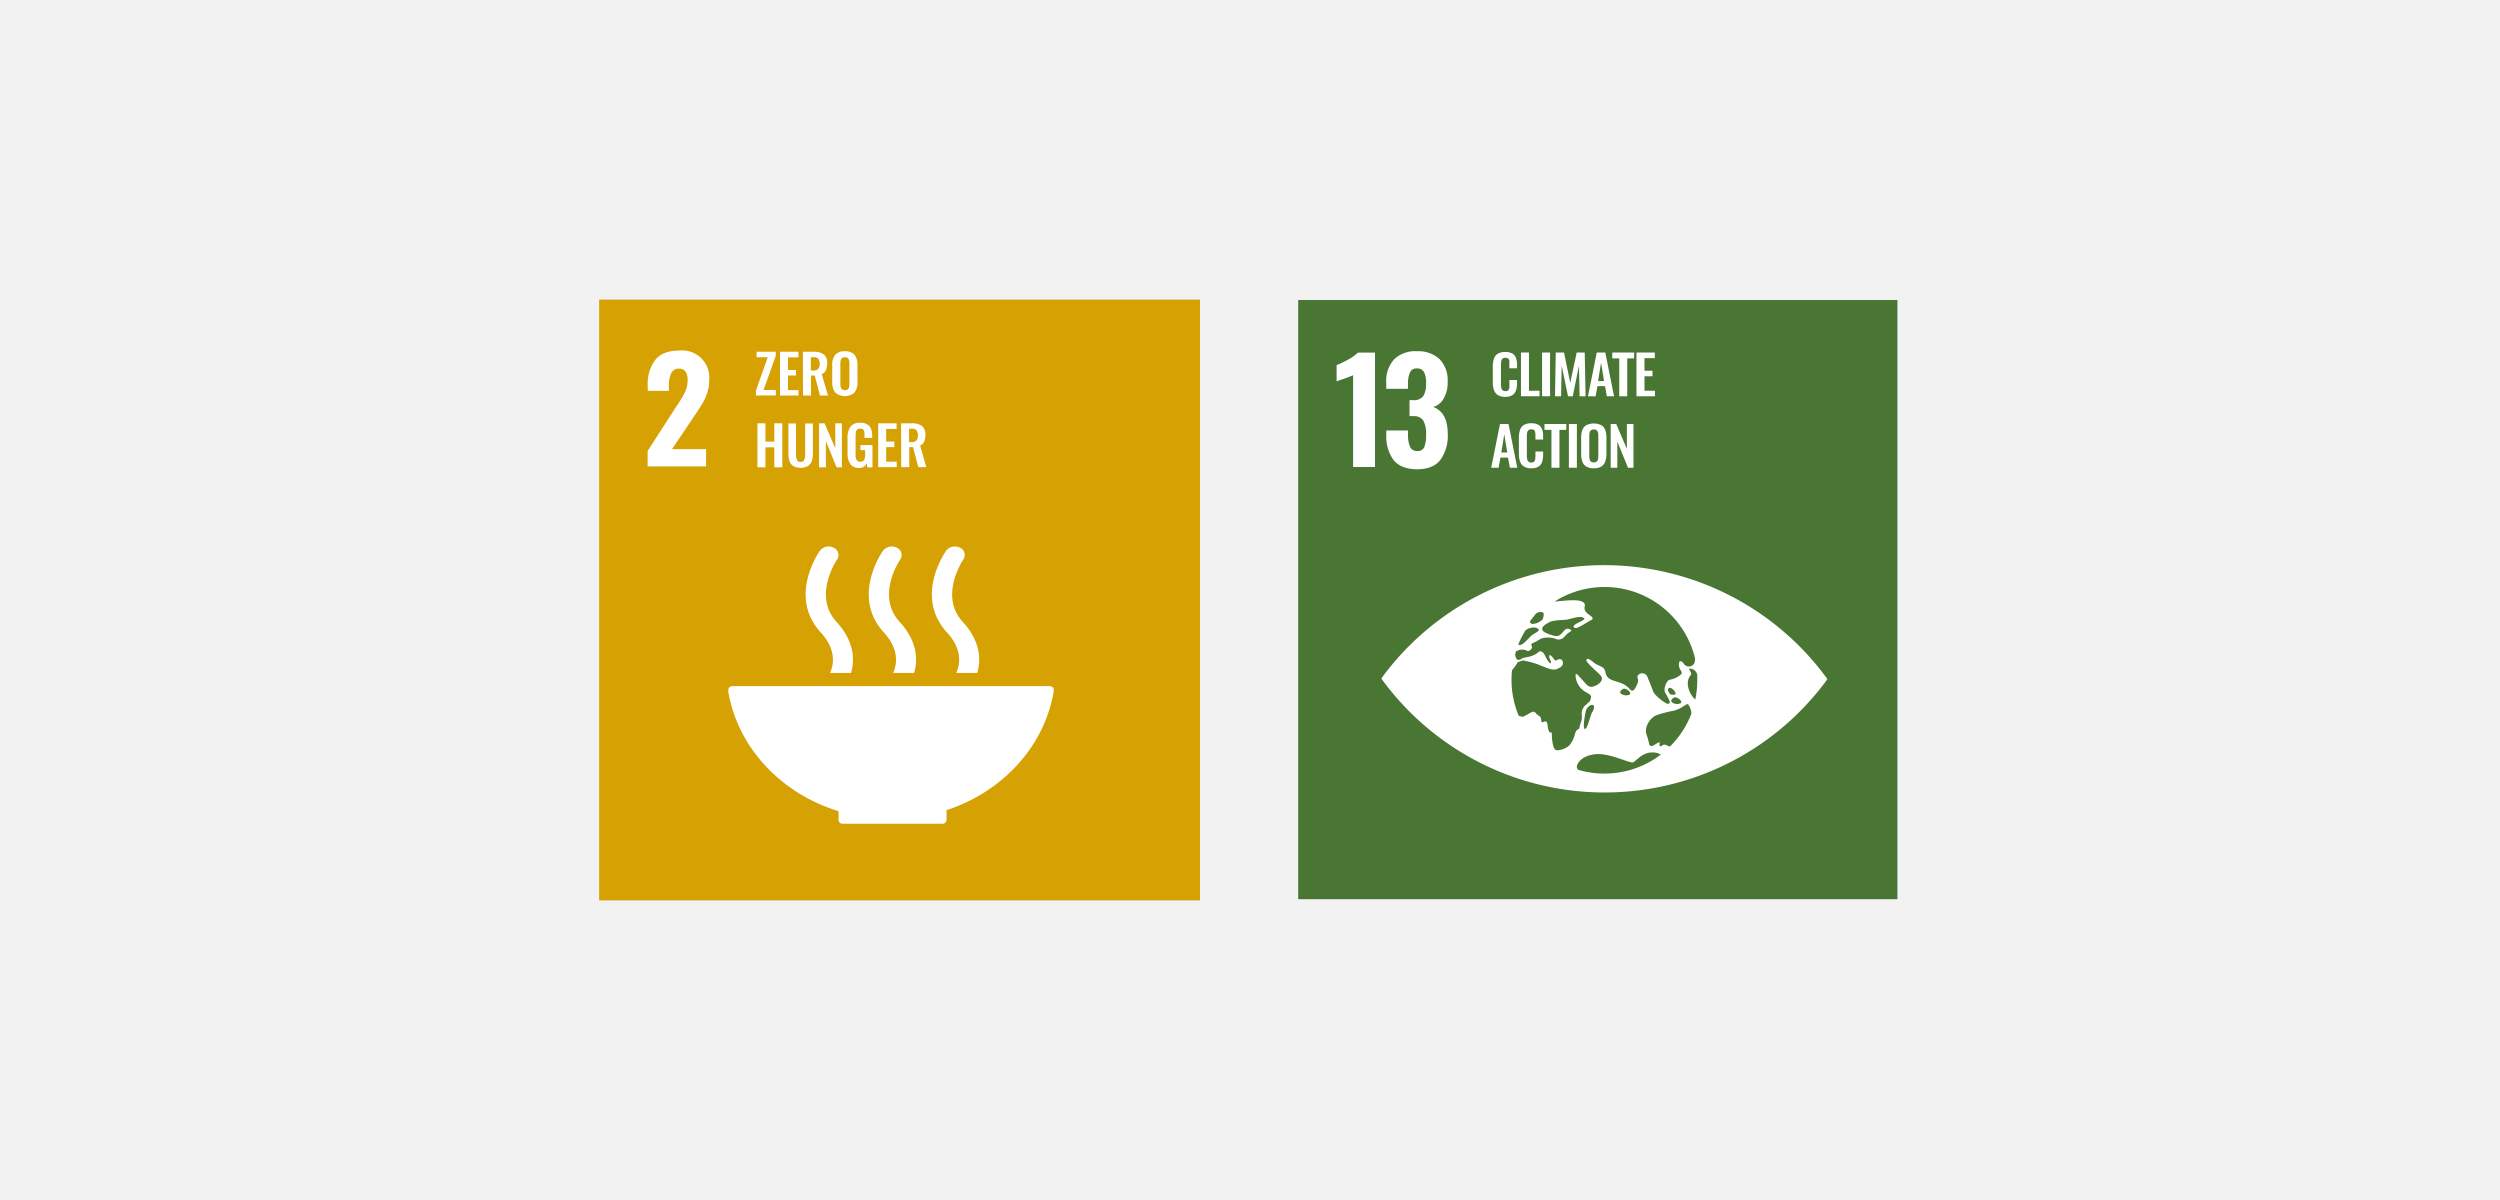 <?xml version="1.0" encoding="utf-8"?>
<svg xmlns="http://www.w3.org/2000/svg" viewBox="0 0 625 300">
  <defs>
    <style>.cls-1{fill:#f2f2f2;}.cls-2{fill:#4a7634;}.cls-3{fill:#fff;}.cls-4{fill:#d6a102;}</style>
  </defs>
  <title>5</title>
  <g id="Calque_2" data-name="Calque 2">
    <g id="Calque_1-2" data-name="Calque 1">
      <rect class="cls-1" width="625" height="300"/>
      <rect class="cls-2" x="325.1" y="75.2" width="149.8" height="149.8" transform="matrix(0, -1, 1, 0, 249.35, 549.9)"/>
      <path class="cls-3" d="M338.28,93.8c-.26.14-1,.43-2.26.88-1,.33-1.61.55-1.87.67V91.29a23.21,23.21,0,0,0,2.91-1.41,9.92,9.92,0,0,0,2.42-1.73h4.27v28.6h-5.47Z"/>
      <path class="cls-3" d="M348.38,115a10,10,0,0,1-1.8-6.39v-1H352v1a7.62,7.62,0,0,0,.53,3.14,1.84,1.84,0,0,0,1.81,1,1.71,1.71,0,0,0,1.74-1,8.08,8.08,0,0,0,.44-3.16,6.7,6.7,0,0,0-.67-3.4,2.68,2.68,0,0,0-2.47-1.15,6.76,6.76,0,0,0-1,0v-4h.89a2.92,2.92,0,0,0,2.54-1,5.7,5.7,0,0,0,.7-3.24A5.6,5.6,0,0,0,356,93a1.93,1.93,0,0,0-1.82-.89,1.7,1.7,0,0,0-1.69,1,7,7,0,0,0-.5,2.82v1.27h-5.43V95.6a7.93,7.93,0,0,1,2-5.79,7.49,7.49,0,0,1,5.63-2,7.8,7.8,0,0,1,5.72,2,7.58,7.58,0,0,1,2,5.68,7.77,7.77,0,0,1-1,4.15,4.35,4.35,0,0,1-2.61,2.1c2.42.9,3.64,3.15,3.64,6.75a10.32,10.32,0,0,1-1.84,6.48c-1.22,1.56-3.17,2.35-5.83,2.35S349.58,116.49,348.38,115Z"/>
      <path class="cls-3" d="M376.3,99.21a3.29,3.29,0,0,1-1.88-.47,2.47,2.47,0,0,1-.95-1.29,6,6,0,0,1-.27-1.88V91.66a6.27,6.27,0,0,1,.27-1.94,2.31,2.31,0,0,1,.95-1.27A3.38,3.38,0,0,1,376.3,88a3.44,3.44,0,0,1,1.78.38,2.15,2.15,0,0,1,.91,1.1,4.7,4.7,0,0,1,.27,1.66v.92h-1.92v-.95a7,7,0,0,0,0-.83,1,1,0,0,0-.25-.6,1,1,0,0,0-.73-.23,1,1,0,0,0-.75.24,1.24,1.24,0,0,0-.3.63,6.09,6.09,0,0,0-.07.9V96a3.78,3.78,0,0,0,.1,1,1,1,0,0,0,.34.58,1.1,1.1,0,0,0,.68.2.89.89,0,0,0,.71-.24,1.14,1.14,0,0,0,.27-.62,7.89,7.89,0,0,0,0-.88V95h1.92v.88a5.32,5.32,0,0,1-.26,1.72,2.26,2.26,0,0,1-.9,1.18A3.26,3.26,0,0,1,376.3,99.21Z"/>
      <path class="cls-3" d="M380.24,99.06V88.13h2v9.56h2.65v1.37Z"/>
      <path class="cls-3" d="M385.52,99.06V88.13h2V99.06Z"/>
      <path class="cls-3" d="M388.75,99.06l.19-10.93H391l1.56,7.57,1.62-7.57h2l.21,10.93h-1.49l-.16-7.6-1.55,7.6H392l-1.58-7.63-.15,7.63Z"/>
      <path class="cls-3" d="M397,99.06l2.19-10.93h2.13l2.19,10.93H401.7l-.44-2.52h-1.9l-.45,2.52Zm2.52-3.79h1.49l-.74-4.59Z"/>
      <path class="cls-3" d="M404.81,99.06V89.6h-1.74V88.13h5.46V89.6h-1.72v9.46Z"/>
      <path class="cls-3" d="M409.12,99.06V88.13h4.59v1.4h-2.59v3.15h2v1.39h-2v3.62h2.62v1.37Z"/>
      <path class="cls-3" d="M372.8,116.93,375,106h2.13l2.19,10.94h-1.85L377,114.4h-1.9l-.45,2.53Zm2.53-3.8h1.48l-.74-4.59Z"/>
      <path class="cls-3" d="M382.82,117.07a3.21,3.21,0,0,1-1.88-.47,2.39,2.39,0,0,1-.95-1.29,6,6,0,0,1-.27-1.88v-3.9a6.29,6.29,0,0,1,.27-2,2.31,2.31,0,0,1,.95-1.27,3.46,3.46,0,0,1,1.88-.44,3.54,3.54,0,0,1,1.78.38,2.19,2.19,0,0,1,.91,1.1,4.7,4.7,0,0,1,.27,1.66v.92h-1.92V109a5.42,5.42,0,0,0-.05-.84,1,1,0,0,0-.25-.6,1,1,0,0,0-.72-.22,1,1,0,0,0-.75.23,1.17,1.17,0,0,0-.31.64,5.88,5.88,0,0,0-.07.9v4.75a4.41,4.41,0,0,0,.1,1,1,1,0,0,0,.34.58,1.11,1.11,0,0,0,.69.19.92.92,0,0,0,.7-.23,1.21,1.21,0,0,0,.27-.63,7.61,7.61,0,0,0,.05-.88v-1h1.92v.87a5.27,5.27,0,0,1-.26,1.72,2.22,2.22,0,0,1-.9,1.18A3.24,3.24,0,0,1,382.82,117.07Z"/>
      <path class="cls-3" d="M387.86,116.93v-9.47h-1.74V106h5.45v1.47h-1.71v9.47Z"/>
      <path class="cls-3" d="M392.22,116.93V106h2v10.94Z"/>
      <path class="cls-3" d="M398.44,117.07a3.45,3.45,0,0,1-1.85-.43,2.34,2.34,0,0,1-1-1.24,5.53,5.53,0,0,1-.3-1.92v-4.09a5.28,5.28,0,0,1,.3-1.89,2.27,2.27,0,0,1,1-1.21,4.33,4.33,0,0,1,3.72,0,2.33,2.33,0,0,1,1,1.21,5.28,5.28,0,0,1,.3,1.89v4.11a5.35,5.35,0,0,1-.3,1.89,2.47,2.47,0,0,1-1,1.25A3.45,3.45,0,0,1,398.44,117.07Zm0-1.47a1.09,1.09,0,0,0,.74-.21,1.12,1.12,0,0,0,.32-.6,4.15,4.15,0,0,0,.08-.82v-5a4.07,4.07,0,0,0-.08-.82,1.07,1.07,0,0,0-.32-.57,1.09,1.09,0,0,0-.74-.21,1.06,1.06,0,0,0-.71.21,1,1,0,0,0-.33.57,4.07,4.07,0,0,0-.08.82v5a4.15,4.15,0,0,0,.08.82,1.05,1.05,0,0,0,.31.6A1.11,1.11,0,0,0,398.44,115.6Z"/>
      <path class="cls-3" d="M402.67,116.93V106h1.39l2.66,6.24V106h1.65v10.94H407l-2.67-6.54v6.54Z"/>
      <path class="cls-3" d="M456.41,169.17A68.94,68.94,0,0,0,345.78,169l-.43.62.43.63a68.94,68.94,0,0,0,110.63.15l.43-.63c-.11-.17-.26-.38-.43-.62M382.5,155.33c.3-.44,1.3-1.7,1.42-1.86a1.78,1.78,0,0,1,1.13-.46c.35-.07.82.13.88.4a3.13,3.13,0,0,1-.31,1.47,3.82,3.82,0,0,1-2.47,1.11c-.54-.08-.76-.5-.65-.66m-1.2,2.37.12-.14a3.11,3.11,0,0,1,1.84-.67c.58-.1,1.35.19,1.44.58s-1.45,1.08-1.74,1.34c-.8.74-2.06,2.25-2.8,2.41a.91.91,0,0,1-.6-.06,23.32,23.32,0,0,1,1.74-3.46m12.46,25.65a6.59,6.59,0,0,1-1.43,3,4.81,4.81,0,0,1-3.18,1.21c-1-.08-1.2-2.9-1.2-4.35,0-.5-.71,1-1.07-2-.24-1.94-1.48.2-1.57-1.09s-.7-1-1.36-1.84-1.45.08-2.36.48-.53.62-1.81.21l-.09,0a23.18,23.18,0,0,1-1.81-9.06,22.39,22.39,0,0,1,.12-2.32,1.53,1.53,0,0,1,.14-.21c1.23-1.46,1.21-1.8,1.21-1.8l1.36-.47a22.87,22.87,0,0,1,3.81,1c1.34.51,3.47,1.65,4.7,1.15.89-.36,1.59-.85,1.51-1.6-.1-.93-.83-1.15-1.72-.52-.33.23-1-1.41-1.58-1.33s.68,1.93.21,2-1.4-1.92-1.56-2.24-.87-1.13-1.52-.52c-1.38,1.31-3.61,1.22-4.05,1.56-1.37,1-1.72-.34-1.69-1.16.05-.19.11-.38.17-.57a2.77,2.77,0,0,1,2.59-.28c.6.4,1-.1,1.27-.35a.84.84,0,0,0,0-.94c-.15-.33.3-.56.61-.65a15.18,15.18,0,0,0,1.77-1,5.81,5.81,0,0,1,3.53,0,1.87,1.87,0,0,0,2.32-.46,6.33,6.33,0,0,1,1.69-1.41c.34-.15-.83-1.25-1.79-.06s-1.45,1.29-1.9,1.29-3.14-.68-3.47-1.52.84-1.48,1.83-2,3.71-.47,4.4-.62c1.41-.31,3.21-1,4.12-.39s-3.79,1.67-2.25,2.5c.55.3,3-1.42,3.88-1.86,2-1-1.94-1.38-1.42-3.47.58-2.37-4.83-1.46-7.53-1.27a23.26,23.26,0,0,1,35.12,14.21,4,4,0,0,1-.12,1.07,1.52,1.52,0,0,1-2.72.21c-.24-.34-1.23-1.28-1.2.33s1.56,1.78.08,2.74a5.82,5.82,0,0,1-2.45,1c-.69.24-1.35,1.9-1.19,2.79s2.28,3.31.71,3.21c-.37,0-3.15-1.93-3.6-3.15s-1-2.55-1.39-3.52a1.38,1.38,0,0,0-2.19-.64c-.82.56.23,1.13-.36,2.34s-1,2.29-1.9,1.29c-2.26-2.61-5.56-1.33-6.08-4.22-.27-1.57-1.63-1.42-2.75-2.31s-1.77-1.37-2-.73,3.55,3.52,3.81,4.27c.4,1.13-1.11,2.12-2.22,2.38s-1.59-.62-2.67-1.75-1.55-1.94-1.63-1a5.09,5.09,0,0,0,2.13,3.86c.94.6,2,.87,1.69,1.84s0,.42-1.06,1.46a2.85,2.85,0,0,0-1.19,2.83c.07,1.45-.3,1.54-.53,2.74s-.75.17-1.21,1.94m25-9.24c.78-.07,1.95,1,1.49,1.43a2.05,2.05,0,0,1-2.21-.2c-.59-.45.37-1.21.72-1.23m-1-.72c-.25-.09-.47-.33-.66-.9a.52.52,0,0,1,.76-.67,2.25,2.25,0,0,1,1.1,1.34c0,.38-.94.33-1.2.23m-10.26,0a2.11,2.11,0,0,1-2.22-.21c-.59-.45.37-1.21.72-1.23.78-.07,1.95,1,1.5,1.44m-9.51,4.6c-.32.52-1.2,4.43-1.78,4s.24-4.54.41-4.85c.92-1.68,2.91-1.6,1.37.87m3.15,15.16a23.08,23.08,0,0,1-6.54-.94,1,1,0,0,1-.28-1.14c.72-1.87,2.87-2.61,4.56-2.77,3.77-.36,8.72,2.46,9.51,2s2.39-2.52,4.73-2.43a3.67,3.67,0,0,1,2.12.53,23.14,23.14,0,0,1-14.1,4.74m16.41-6.74a5.06,5.06,0,0,1-.73-.27c-1.27-.65-1.12.38-1.74.15s.7-1.68-1.18-.46-1.36-.19-2.17-2.26.94-4.43,2.41-5a28.91,28.91,0,0,1,4.23-1.11c2.79-.7,3.38-2.35,3.89-1.34.1.19.19.36.27.53a3.81,3.81,0,0,1,.36,1.52,23.24,23.24,0,0,1-5.34,8.2m6.38-11.74c-.62-.17-3.23-3.78-1.16-6.15.34-.39-.69-1.54-.41-1.57a1.91,1.91,0,0,1,2,1.63c0,.44,0,.89,0,1.35a23.89,23.89,0,0,1-.5,4.74"/>
      <rect class="cls-4" x="149.79" y="74.9" width="150.21" height="150.2"/>
      <path class="cls-3" d="M161.91,112.75,168.84,102l.42-.63a26.33,26.33,0,0,0,2-3.38,6.89,6.89,0,0,0,.64-3,3.54,3.54,0,0,0-.53-2.1,1.78,1.78,0,0,0-1.52-.73,2.08,2.08,0,0,0-2.05,1.14,7,7,0,0,0-.57,3.11v1.31h-5.3V96.34A9.92,9.92,0,0,1,163.8,90c1.26-1.57,3.24-2.35,5.92-2.35a6.8,6.8,0,0,1,7.57,7.53,9.51,9.51,0,0,1-.5,3.08,14,14,0,0,1-1.16,2.58c-.45.75-1.15,1.82-2.09,3.22L168,112.29h8.52v4.31H161.91Z"/>
      <path class="cls-3" d="M189,97.61l2.93-8.29h-2.78V87.94h4.8v1l-3.06,8.56h3.07v1.36h-5Z"/>
      <path class="cls-3" d="M195,87.94h4.6v1.41H197V92.5h2v1.39h-2v3.64h2.63v1.36H195Z"/>
      <path class="cls-3" d="M200.72,87.94h2.64a4.19,4.19,0,0,1,2.58.66,2.65,2.65,0,0,1,.85,2.25,4.06,4.06,0,0,1-.3,1.69,1.91,1.91,0,0,1-1.05,1L207,98.89h-2l-1.31-5h-.94v5h-2Zm2.62,4.69a1.58,1.58,0,0,0,1.21-.39,1.86,1.86,0,0,0,.36-1.28,2,2,0,0,0-.32-1.26,1.4,1.4,0,0,0-1.14-.39h-.74v3.32Z"/>
      <path class="cls-3" d="M208.79,98.13a4.19,4.19,0,0,1-.73-2.67V91.35a4.07,4.07,0,0,1,.73-2.64,3,3,0,0,1,2.43-.89,3,3,0,0,1,2.42.89,4.07,4.07,0,0,1,.73,2.64v4.11a4.17,4.17,0,0,1-.73,2.66,3.67,3.67,0,0,1-4.85,0Zm3.33-1a2.64,2.64,0,0,0,.23-1.22v-5a2.6,2.6,0,0,0-.23-1.21,1.2,1.2,0,0,0-1.8,0,2.58,2.58,0,0,0-.23,1.2v5a2.64,2.64,0,0,0,.23,1.22.93.93,0,0,0,.9.42A.94.94,0,0,0,212.12,97.15Z"/>
      <path class="cls-3" d="M189.35,105.83h2v4.57h2.23v-4.57h2v11h-2v-5h-2.23v5h-2Z"/>
      <path class="cls-3" d="M198.31,116.49a2.23,2.23,0,0,1-.94-1.22,6.48,6.48,0,0,1-.27-2v-7.41H199v7.64a3.77,3.77,0,0,0,.23,1.46.89.89,0,0,0,.91.51.91.91,0,0,0,.93-.51,4,4,0,0,0,.22-1.46v-7.64h1.93v7.41a6.45,6.45,0,0,1-.27,2,2.22,2.22,0,0,1-1,1.23,3.41,3.41,0,0,1-1.86.44A3.45,3.45,0,0,1,198.31,116.49Z"/>
      <path class="cls-3" d="M204.76,105.83h1.39l2.67,6.24v-6.24h1.65v11h-1.33l-2.67-6.55v6.55h-1.71Z"/>
      <path class="cls-3" d="M212.57,116a4.75,4.75,0,0,1-.68-2.79v-3.68a4.72,4.72,0,0,1,.7-2.83,2.81,2.81,0,0,1,2.42-1,3,3,0,0,1,2.33.8,3.59,3.59,0,0,1,.7,2.39v.57h-1.91v-.63a4.73,4.73,0,0,0-.07-.94.91.91,0,0,0-.31-.54,1.11,1.11,0,0,0-.71-.19,1,1,0,0,0-.75.24,1.11,1.11,0,0,0-.31.62,5.18,5.18,0,0,0-.08,1v4.58a2.94,2.94,0,0,0,.25,1.39,1.18,1.18,0,0,0,1.88,0,3.12,3.12,0,0,0,.26-1.46v-1h-1.17v-1.26h3v5.56h-1.3l-.13-1.07a1.86,1.86,0,0,1-1.85,1.22A2.53,2.53,0,0,1,212.57,116Z"/>
      <path class="cls-3" d="M219.55,105.83h4.6v1.4h-2.61v3.15h2.05v1.4h-2.05v3.63h2.64v1.37h-4.63Z"/>
      <path class="cls-3" d="M225.27,105.83h2.64a4.26,4.26,0,0,1,2.58.65,2.67,2.67,0,0,1,.85,2.25,4.11,4.11,0,0,1-.3,1.7,1.86,1.86,0,0,1-1,.95l1.53,5.4h-2l-1.32-5h-.94v5h-2Zm2.62,4.69a1.57,1.57,0,0,0,1.21-.39,1.88,1.88,0,0,0,.36-1.29,1.93,1.93,0,0,0-.32-1.25,1.37,1.37,0,0,0-1.14-.4h-.74v3.33Z"/>
      <path class="cls-3" d="M209.64,202.77v2.12a.43.43,0,0,1,0,.05.43.43,0,0,0,0,.05,1,1,0,0,0,1,.95h25a1,1,0,0,0,1-1h0v-2.4c14-4.59,24.51-15.95,26.81-29.79,0,0,0-.05,0-.08a.66.66,0,0,0,0-.14,1,1,0,0,0-1-1H183.08a1,1,0,0,0-1,1l0,.45c2.42,14,13.21,25.4,27.51,29.8"/>
      <path class="cls-3" d="M236.55,137.66c-.32.46-8,11.5.17,20.42,3.75,4.09,3.42,7.71,2.35,10.15h5.24c1.06-3.61.62-8.13-3.63-12.77-6-6.57.08-15.46.17-15.6a2,2,0,0,0-.85-2.93,2.79,2.79,0,0,0-3.45.73"/>
      <path class="cls-3" d="M223.29,168.23h5.24c1.06-3.61.62-8.12-3.63-12.77-6-6.57.07-15.46.17-15.6a2,2,0,0,0-.86-2.93,2.78,2.78,0,0,0-3.44.73c-.33.46-8,11.5.17,20.42,3.74,4.09,3.42,7.71,2.35,10.15"/>
      <path class="cls-3" d="M205,137.66c-.34.46-8,11.5.16,20.42,3.75,4.1,3.43,7.71,2.36,10.15h5.24c1.05-3.6.62-8.12-3.64-12.77-6-6.57.08-15.46.17-15.6a2,2,0,0,0-.85-2.93,2.76,2.76,0,0,0-3.44.73"/>
    </g>
  </g>
</svg>
